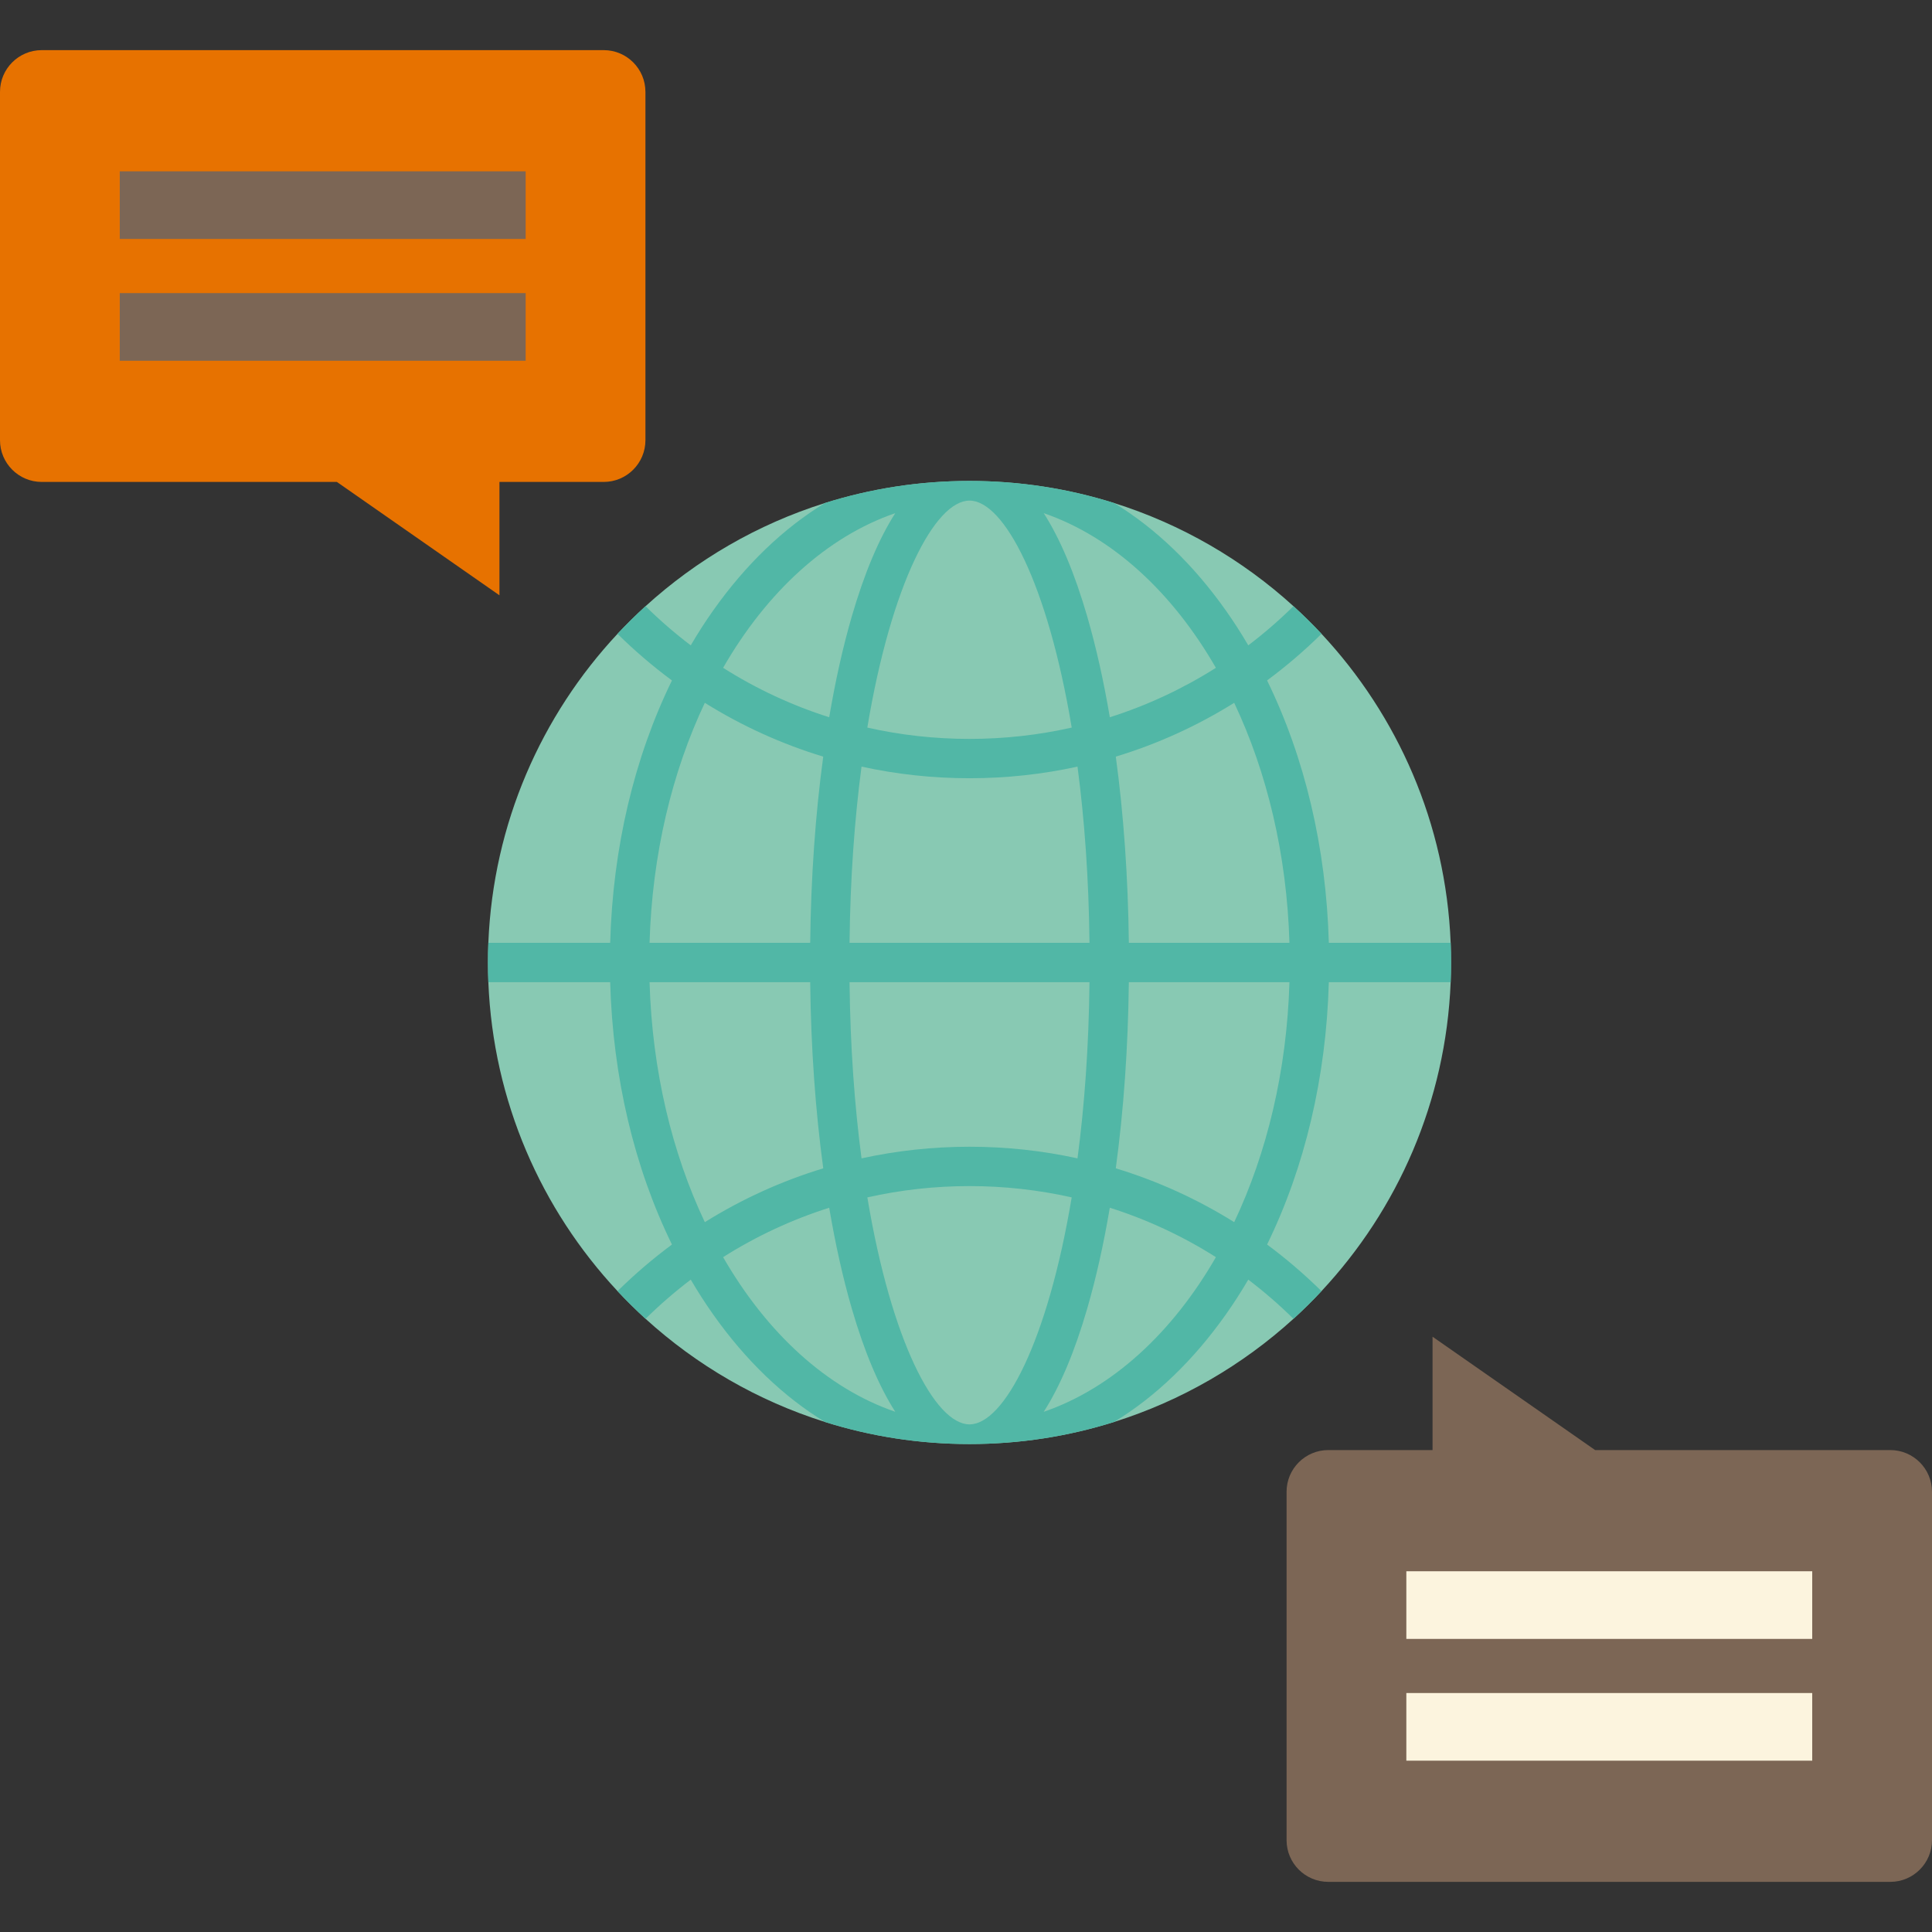 <?xml version="1.0" encoding="iso-8859-1"?>
<!-- Uploaded to: SVG Repo, www.svgrepo.com, Generator: SVG Repo Mixer Tools -->
<!DOCTYPE svg PUBLIC "-//W3C//DTD SVG 1.1//EN" "http://www.w3.org/Graphics/SVG/1.1/DTD/svg11.dtd">
<svg version="1.1" id="Capa_1" xmlns="http://www.w3.org/2000/svg" xmlns:xlink="http://www.w3.org/1999/xlink" 
	 viewBox="0 0 428.393 428.393" xml:space="preserve">
<rect x="0" y="0" width="428.393" height="428.393" fill="#333333" stroke="none"/>
<g>
	<path style="fill:#7C6655;" d="M294.534,417.277h124.603c5.112,0,9.256-4.144,9.256-9.256v-77.234c0-5.112-4.144-9.256-9.256-9.256
		h-65.443l-36.047-25.137v25.137h-23.113c-5.112,0-9.256,4.144-9.256,9.256v77.234C285.278,413.133,289.422,417.277,294.534,417.277
		z"/>
	<path style="fill:#E77200;" d="M133.859,11.116H9.256C4.144,11.116,0,15.26,0,20.372l0,77.234c0,5.112,4.144,9.256,9.256,9.256
		h65.443l36.047,25.137v-25.137h23.113c5.112,0,9.256-4.144,9.256-9.256V20.372C143.114,15.26,138.97,11.116,133.859,11.116z"/>
	<g>
		<rect x="26.557" y="37.989" style="fill:#7C6655;" width="90" height="15"/>
		<rect x="26.557" y="64.989" style="fill:#7C6655;" width="90" height="15"/>
	</g>
	<g>
		<rect x="311.835" y="348.404" style="fill:#FCF4DE;" width="90" height="15"/>
		<rect x="311.835" y="375.404" style="fill:#FCF4DE;" width="90" height="15"/>
	</g>
	<g>
		<path style="fill:#88C9B3;" d="M321.752,213.416c0,1.46-0.029,2.914-0.087,4.362c-1.064,26.446-11.743,50.415-28.645,68.51
			c-1.983,2.129-4.054,4.17-6.212,6.136c-11.307,10.283-24.83,18.176-39.772,22.875c-10.114,3.182-20.886,4.897-32.059,4.897
			s-21.939-1.716-32.059-4.897c-14.942-4.694-28.471-12.592-39.777-22.875c-2.152-1.966-4.223-4.007-6.212-6.136
			c-16.902-18.094-27.581-42.063-28.645-68.51c-0.058-1.448-0.087-2.902-0.087-4.362s0.029-2.914,0.087-4.362
			c1.064-26.446,11.749-50.415,28.639-68.51c1.995-2.123,4.066-4.17,6.218-6.13c11.307-10.283,24.835-18.182,39.777-22.875
			c10.12-3.182,20.886-4.897,32.059-4.897s21.945,1.716,32.059,4.897c14.942,4.699,28.465,12.592,39.772,22.875
			c2.158,1.96,4.228,4.007,6.218,6.13c16.89,18.094,27.575,42.063,28.639,68.51C321.723,210.502,321.752,211.956,321.752,213.416z"
			/>
		<g>
			<path style="fill:#51B7A6;" d="M293.019,286.287c-1.983,2.129-4.054,4.17-6.212,6.136c-3.176-3.129-6.526-6.026-10.021-8.684
				c-2.327-1.768-4.723-3.432-7.177-4.984c-7.363-4.665-15.262-8.341-23.527-10.958c-2.78-0.89-5.595-1.652-8.451-2.292
				c-7.352-1.658-14.942-2.507-22.654-2.507s-15.303,0.849-22.654,2.507c-2.856,0.64-5.677,1.407-8.457,2.292
				c-8.265,2.623-16.163,6.299-23.527,10.958c-2.454,1.553-4.845,3.216-7.171,4.984c-3.501,2.658-6.846,5.555-10.027,8.684
				c-2.152-1.966-4.223-4.007-6.212-6.136c3.81-3.757,7.84-7.206,12.069-10.33c2.373-1.757,4.798-3.414,7.288-4.961
				c8.212-5.124,17.03-9.132,26.26-11.935c0.11-0.035,0.215-0.064,0.326-0.099c0.512-0.151,1.024-0.302,1.535-0.448
				c0.285-0.081,0.576-0.163,0.861-0.238c0.105-0.029,0.204-0.058,0.308-0.087c0.366-0.099,0.739-0.198,1.111-0.297
				c0.186-0.047,0.378-0.099,0.564-0.145c0.029-0.006,0.058-0.017,0.087-0.023c0.064-0.017,0.128-0.029,0.192-0.047
				c0.355-0.093,0.71-0.18,1.064-0.262c0.256-0.064,0.512-0.128,0.768-0.186c0.279-0.07,0.558-0.128,0.838-0.192
				c0.279-0.064,0.553-0.128,0.832-0.186c7.782-1.704,15.797-2.577,23.945-2.577s16.163,0.872,23.945,2.577
				c2.862,0.622,5.694,1.361,8.486,2.21c9.23,2.803,18.048,6.811,26.255,11.935c2.489,1.547,4.921,3.205,7.294,4.961
				C285.179,279.087,289.21,282.536,293.019,286.287z"/>
			<path style="fill:#51B7A6;" d="M293.025,140.544c-3.81,3.757-7.84,7.206-12.069,10.33c-2.373,1.762-4.804,3.42-7.294,4.967
				c-8.207,5.124-17.024,9.131-26.249,11.929v0.006c-0.582,0.175-1.163,0.349-1.751,0.512c-0.285,0.081-0.576,0.163-0.867,0.244
				c-0.529,0.145-1.064,0.291-1.599,0.43c-0.634,0.163-1.262,0.326-1.896,0.477c-0.233,0.058-0.471,0.116-0.71,0.169
				c-0.553,0.134-1.111,0.256-1.669,0.378c-7.782,1.704-15.797,2.577-23.945,2.577s-16.163-0.872-23.945-2.577
				c-2.867-0.622-5.7-1.361-8.492-2.21v-0.006c-9.225-2.798-18.042-6.805-26.255-11.929c-2.489-1.547-4.915-3.205-7.288-4.961
				c-4.228-3.129-8.265-6.578-12.075-10.335c1.995-2.123,4.066-4.17,6.218-6.13c3.181,3.135,6.526,6.032,10.027,8.684
				c2.327,1.768,4.717,3.432,7.171,4.979c7.363,4.665,15.262,8.34,23.527,10.964c2.78,0.884,5.595,1.652,8.451,2.292
				c7.357,1.658,14.942,2.507,22.66,2.507c7.718,0,15.303-0.849,22.66-2.507c2.856-0.64,5.671-1.407,8.451-2.292
				c8.265-2.623,16.158-6.299,23.521-10.958c2.455-1.553,4.851-3.216,7.177-4.984c3.496-2.652,6.846-5.549,10.021-8.684
				C288.965,136.374,291.036,138.421,293.025,140.544z"/>
		</g>
		<path style="fill:#51B7A6;" d="M250.305,209.053c-0.163-14.459-1.152-28.436-2.891-41.278c-0.582,0.175-1.163,0.349-1.751,0.512
			c-0.285,0.081-0.576,0.163-0.867,0.244c-0.529,0.145-1.064,0.291-1.599,0.43c-0.634,0.163-1.262,0.326-1.896,0.477
			c-0.233,0.058-0.471,0.116-0.71,0.169c-0.553,0.134-1.111,0.256-1.669,0.378c1.53,11.574,2.501,24.655,2.658,39.068
			c0.023,1.442,0.029,2.896,0.029,4.362c0,1.466-0.006,2.92-0.029,4.362h8.724c0.023-1.448,0.029-2.902,0.029-4.362
			S250.328,210.502,250.305,209.053z M188.373,217.778h-8.724c0.163,14.465,1.152,28.441,2.896,41.284
			c0.11-0.035,0.215-0.064,0.326-0.099c0.512-0.151,1.024-0.302,1.535-0.448c0.285-0.081,0.576-0.163,0.861-0.238
			c0.105-0.029,0.204-0.058,0.308-0.087c0.366-0.099,0.739-0.198,1.111-0.297c0.186-0.047,0.378-0.099,0.564-0.145
			c0.029-0.006,0.058-0.017,0.087-0.023c0.064-0.017,0.128-0.029,0.192-0.047c0.355-0.087,0.71-0.18,1.064-0.262
			c0.256-0.064,0.512-0.128,0.768-0.186c0.279-0.07,0.558-0.128,0.838-0.192c0.279-0.064,0.553-0.128,0.832-0.186
			C189.502,245.271,188.53,232.19,188.373,217.778z M250.305,209.053c-0.163-14.459-1.152-28.436-2.891-41.278
			c-0.582,0.175-1.163,0.349-1.751,0.512c-0.285,0.081-0.576,0.163-0.867,0.244c-0.529,0.145-1.064,0.291-1.599,0.43
			c-0.634,0.163-1.262,0.326-1.896,0.477c-0.233,0.058-0.471,0.116-0.71,0.169c-0.553,0.134-1.111,0.256-1.669,0.378
			c1.53,11.574,2.501,24.655,2.658,39.068c0.023,1.442,0.029,2.896,0.029,4.362c0,1.466-0.006,2.92-0.029,4.362h8.724
			c0.023-1.448,0.029-2.902,0.029-4.362S250.328,210.502,250.305,209.053z M188.373,217.778h-8.724
			c0.163,14.465,1.152,28.441,2.896,41.284c0.11-0.035,0.215-0.064,0.326-0.099c0.512-0.151,1.024-0.302,1.535-0.448
			c0.285-0.081,0.576-0.163,0.861-0.238c0.105-0.029,0.204-0.058,0.308-0.087c0.366-0.099,0.739-0.198,1.111-0.297
			c0.186-0.047,0.378-0.099,0.564-0.145c0.029-0.006,0.058-0.017,0.087-0.023c0.064-0.017,0.128-0.029,0.192-0.047
			c0.355-0.093,0.71-0.18,1.064-0.262c0.256-0.064,0.512-0.128,0.768-0.186c0.279-0.07,0.558-0.128,0.838-0.192
			c0.279-0.064,0.553-0.128,0.832-0.186C189.502,245.271,188.53,232.19,188.373,217.778z M250.305,209.053
			c-0.163-14.459-1.152-28.436-2.891-41.278c-0.582,0.175-1.163,0.349-1.751,0.512c-0.285,0.081-0.576,0.163-0.867,0.244
			c-0.529,0.145-1.064,0.291-1.599,0.43c-0.634,0.163-1.262,0.326-1.896,0.477c-0.233,0.058-0.471,0.116-0.71,0.169
			c-0.553,0.134-1.111,0.256-1.669,0.378c1.53,11.574,2.501,24.655,2.658,39.068c0.023,1.442,0.029,2.896,0.029,4.362
			c0,1.466-0.006,2.92-0.029,4.362h8.724c0.023-1.448,0.029-2.902,0.029-4.362S250.328,210.502,250.305,209.053z M188.373,217.778
			h-8.724c0.163,14.465,1.152,28.441,2.896,41.284c0.11-0.035,0.215-0.064,0.326-0.099c0.512-0.151,1.024-0.302,1.535-0.448
			c0.285-0.081,0.576-0.163,0.861-0.238c0.105-0.029,0.204-0.058,0.308-0.087c0.366-0.099,0.739-0.198,1.111-0.297
			c0.186-0.047,0.378-0.099,0.564-0.145c0.029-0.006,0.058-0.017,0.087-0.023c0.064-0.017,0.128-0.029,0.192-0.047
			c0.355-0.087,0.71-0.18,1.064-0.262c0.256-0.064,0.512-0.128,0.768-0.186c0.279-0.07,0.558-0.128,0.838-0.192
			c0.279-0.064,0.553-0.128,0.832-0.186C189.502,245.271,188.53,232.19,188.373,217.778z M250.305,209.053
			c-0.163-14.459-1.152-28.436-2.891-41.278c-0.582,0.175-1.163,0.349-1.751,0.512c-0.285,0.081-0.576,0.163-0.867,0.244
			c-0.529,0.145-1.064,0.291-1.599,0.43c-0.634,0.163-1.262,0.326-1.896,0.477c-0.233,0.058-0.471,0.116-0.71,0.169
			c-0.553,0.134-1.111,0.256-1.669,0.378c1.53,11.574,2.501,24.655,2.658,39.068c0.023,1.442,0.029,2.896,0.029,4.362
			c0,1.466-0.006,2.92-0.029,4.362h8.724c0.023-1.448,0.029-2.902,0.029-4.362S250.328,210.502,250.305,209.053z M188.373,217.778
			h-8.724c0.163,14.465,1.152,28.441,2.896,41.284c0.11-0.035,0.215-0.064,0.326-0.099c0.512-0.151,1.024-0.302,1.535-0.448
			c0.285-0.081,0.576-0.163,0.861-0.238c0.105-0.029,0.204-0.058,0.308-0.087c0.366-0.099,0.739-0.198,1.111-0.297
			c0.186-0.047,0.378-0.099,0.564-0.145c0.029-0.006,0.058-0.017,0.087-0.023c0.064-0.017,0.128-0.029,0.192-0.047
			c0.355-0.087,0.71-0.18,1.064-0.262c0.256-0.064,0.512-0.128,0.768-0.186c0.279-0.07,0.558-0.128,0.838-0.192
			c0.279-0.064,0.553-0.128,0.832-0.186C189.502,245.271,188.53,232.19,188.373,217.778z M294.648,209.053
			c-0.576-21.043-5.328-41.074-13.691-58.18c-1.297-2.664-2.687-5.258-4.17-7.776c-1.553-2.658-3.205-5.229-4.95-7.701
			c-7.23-10.237-15.628-18.269-24.801-23.858c-10.114-3.182-20.886-4.897-32.059-4.897s-21.939,1.716-32.059,4.897
			c-9.172,5.589-17.571,13.622-24.801,23.858c-1.745,2.472-3.397,5.043-4.95,7.701c-1.483,2.518-2.873,5.113-4.17,7.782
			c-8.37,17.106-13.116,37.131-13.697,58.174c-0.041,1.448-0.058,2.902-0.058,4.362s0.017,2.914,0.058,4.362
			c0.582,21.043,5.328,41.074,13.697,58.18c1.297,2.67,2.687,5.264,4.17,7.782c1.553,2.652,3.205,5.223,4.95,7.695
			c7.23,10.237,15.628,18.275,24.801,23.864c10.12,3.182,20.886,4.897,32.059,4.897s21.945-1.716,32.059-4.897
			c9.172-5.589,17.571-13.627,24.801-23.864c1.745-2.472,3.397-5.043,4.95-7.695c1.483-2.518,2.873-5.112,4.17-7.782
			c8.364-17.106,13.116-37.137,13.691-58.18c0.041-1.448,0.058-2.902,0.058-4.362S294.689,210.502,294.648,209.053z
			 M160.339,278.755c-1.437-2.484-2.792-5.072-4.054-7.759c-7.241-15.291-11.679-33.542-12.255-53.219
			c-0.041-1.448-0.064-2.902-0.064-4.362s0.023-2.914,0.064-4.362c0.576-19.671,5.014-37.922,12.255-53.213
			c1.262-2.687,2.617-5.275,4.054-7.765c9.672-16.797,22.986-29.07,38.178-34.293c-3.618,5.642-6.857,13.308-9.649,22.916
			c-1.966,6.782-3.641,14.285-5.002,22.34c-0.483,2.844-0.925,5.752-1.326,8.73v0.006c-1.739,12.842-2.728,26.819-2.891,41.278
			c-0.023,1.448-0.029,2.902-0.029,4.362s0.006,2.914,0.029,4.362c0.163,14.465,1.152,28.441,2.896,41.284
			c0.395,2.978,0.838,5.892,1.32,8.736c1.361,8.055,3.036,15.564,5.002,22.34c2.792,9.603,6.031,17.268,9.649,22.91
			C183.325,307.825,170.011,295.553,160.339,278.755z M214.977,315.834c-7.631,0-17.321-18.333-22.654-50.328
			c-0.465-2.78-0.902-5.671-1.291-8.655c-1.53-11.58-2.501-24.661-2.658-39.074c-0.023-1.442-0.029-2.896-0.029-4.362
			c0-1.466,0.006-2.92,0.029-4.362c0.157-14.413,1.128-27.493,2.658-39.068c0.39-2.984,0.82-5.874,1.285-8.655
			c5.339-31.995,15.029-50.328,22.66-50.328s17.321,18.333,22.66,50.328c0.465,2.78,0.896,5.671,1.285,8.655
			c1.53,11.574,2.501,24.655,2.658,39.068c0.023,1.442,0.029,2.896,0.029,4.362c0,1.466-0.006,2.92-0.029,4.362
			c-0.157,14.413-1.128,27.493-2.658,39.074c-0.39,2.984-0.826,5.874-1.291,8.655C232.298,297.501,222.608,315.834,214.977,315.834z
			 M273.663,270.997c-1.262,2.687-2.617,5.275-4.054,7.759c-9.672,16.797-22.986,29.07-38.178,34.293
			c3.618-5.642,6.863-13.308,9.649-22.91c1.966-6.776,3.647-14.285,5.002-22.34c0.489-2.844,0.931-5.758,1.326-8.736
			c1.745-12.842,2.734-26.819,2.896-41.284c0.023-1.448,0.029-2.902,0.029-4.362s-0.006-2.914-0.029-4.362
			c-0.163-14.459-1.152-28.436-2.891-41.278v-0.006c-0.401-2.978-0.843-5.886-1.326-8.73c-1.361-8.055-3.042-15.558-5.008-22.34
			c-2.786-9.608-6.031-17.274-9.649-22.916c15.192,5.223,28.511,17.501,38.178,34.298c1.437,2.489,2.792,5.078,4.054,7.759
			c7.241,15.291,11.679,33.542,12.255,53.213c0.041,1.448,0.064,2.902,0.064,4.362s-0.023,2.914-0.064,4.362
			C285.342,237.454,280.904,255.706,273.663,270.997z M188.373,217.778h-8.724c0.163,14.465,1.152,28.441,2.896,41.284
			c0.11-0.035,0.215-0.064,0.326-0.099c0.512-0.151,1.024-0.302,1.535-0.448c0.285-0.081,0.576-0.163,0.861-0.238
			c0.105-0.029,0.204-0.058,0.308-0.087c0.366-0.099,0.739-0.198,1.111-0.297c0.186-0.047,0.378-0.099,0.564-0.145
			c0.029-0.006,0.058-0.017,0.087-0.023c0.064-0.017,0.128-0.029,0.192-0.047c0.355-0.087,0.71-0.18,1.064-0.262
			c0.256-0.064,0.512-0.128,0.768-0.186c0.279-0.07,0.558-0.128,0.838-0.192c0.279-0.064,0.553-0.128,0.832-0.186
			C189.502,245.271,188.53,232.19,188.373,217.778z M250.305,209.053c-0.163-14.459-1.152-28.436-2.891-41.278
			c-0.582,0.175-1.163,0.349-1.751,0.512c-0.285,0.081-0.576,0.163-0.867,0.244c-0.529,0.145-1.064,0.291-1.599,0.43
			c-0.634,0.163-1.262,0.326-1.896,0.477c-0.233,0.058-0.471,0.116-0.71,0.169c-0.553,0.134-1.111,0.256-1.669,0.378
			c1.53,11.574,2.501,24.655,2.658,39.068c0.023,1.442,0.029,2.896,0.029,4.362c0,1.466-0.006,2.92-0.029,4.362h8.724
			c0.023-1.448,0.029-2.902,0.029-4.362S250.328,210.502,250.305,209.053z M188.373,217.778h-8.724
			c0.163,14.465,1.152,28.441,2.896,41.284c0.11-0.035,0.215-0.064,0.326-0.099c0.512-0.151,1.024-0.302,1.535-0.448
			c0.285-0.081,0.576-0.163,0.861-0.238c0.105-0.029,0.204-0.058,0.308-0.087c0.366-0.099,0.739-0.198,1.111-0.297
			c0.186-0.047,0.378-0.099,0.564-0.145c0.029-0.006,0.058-0.017,0.087-0.023c0.064-0.017,0.128-0.029,0.192-0.047
			c0.355-0.087,0.71-0.18,1.064-0.262c0.256-0.064,0.512-0.128,0.768-0.186c0.279-0.07,0.558-0.128,0.838-0.192
			c0.279-0.064,0.553-0.128,0.832-0.186C189.502,245.271,188.53,232.19,188.373,217.778z M250.305,209.053
			c-0.163-14.459-1.152-28.436-2.891-41.278c-0.582,0.175-1.163,0.349-1.751,0.512c-0.285,0.081-0.576,0.163-0.867,0.244
			c-0.529,0.145-1.064,0.291-1.599,0.43c-0.634,0.163-1.262,0.326-1.896,0.477c-0.233,0.058-0.471,0.116-0.71,0.169
			c-0.553,0.134-1.111,0.256-1.669,0.378c1.53,11.574,2.501,24.655,2.658,39.068c0.023,1.442,0.029,2.896,0.029,4.362
			c0,1.466-0.006,2.92-0.029,4.362h8.724c0.023-1.448,0.029-2.902,0.029-4.362S250.328,210.502,250.305,209.053z M188.373,217.778
			h-8.724c0.163,14.465,1.152,28.441,2.896,41.284c0.11-0.035,0.215-0.064,0.326-0.099c0.512-0.151,1.024-0.302,1.535-0.448
			c0.285-0.081,0.576-0.163,0.861-0.238c0.105-0.029,0.204-0.058,0.308-0.087c0.366-0.099,0.739-0.198,1.111-0.297
			c0.186-0.047,0.378-0.099,0.564-0.145c0.029-0.006,0.058-0.017,0.087-0.023c0.064-0.017,0.128-0.029,0.192-0.047
			c0.355-0.087,0.71-0.18,1.064-0.262c0.256-0.064,0.512-0.128,0.768-0.186c0.279-0.07,0.558-0.128,0.838-0.192
			c0.279-0.064,0.553-0.128,0.832-0.186C189.502,245.271,188.53,232.19,188.373,217.778z M250.305,209.053
			c-0.163-14.459-1.152-28.436-2.891-41.278c-0.582,0.175-1.163,0.349-1.751,0.512c-0.285,0.081-0.576,0.163-0.867,0.244
			c-0.529,0.145-1.064,0.291-1.599,0.43c-0.634,0.163-1.262,0.326-1.896,0.477c-0.233,0.058-0.471,0.116-0.71,0.169
			c-0.553,0.134-1.111,0.256-1.669,0.378c1.53,11.574,2.501,24.655,2.658,39.068c0.023,1.442,0.029,2.896,0.029,4.362
			c0,1.466-0.006,2.92-0.029,4.362h8.724c0.023-1.448,0.029-2.902,0.029-4.362S250.328,210.502,250.305,209.053z M188.373,217.778
			h-8.724c0.163,14.465,1.152,28.441,2.896,41.284c0.11-0.035,0.215-0.064,0.326-0.099c0.512-0.151,1.024-0.302,1.535-0.448
			c0.285-0.081,0.576-0.163,0.861-0.238c0.105-0.029,0.204-0.058,0.308-0.087c0.366-0.099,0.739-0.198,1.111-0.297
			c0.186-0.047,0.378-0.099,0.564-0.145c0.029-0.006,0.058-0.017,0.087-0.023c0.064-0.017,0.128-0.029,0.192-0.047
			c0.355-0.087,0.71-0.18,1.064-0.262c0.256-0.064,0.512-0.128,0.768-0.186c0.279-0.07,0.558-0.128,0.838-0.192
			c0.279-0.064,0.553-0.128,0.832-0.186C189.502,245.271,188.53,232.19,188.373,217.778z M250.305,209.053
			c-0.163-14.459-1.152-28.436-2.891-41.278c-0.582,0.175-1.163,0.349-1.751,0.512c-0.285,0.081-0.576,0.163-0.867,0.244
			c-0.529,0.145-1.064,0.291-1.599,0.43c-0.634,0.163-1.262,0.326-1.896,0.477c-0.233,0.058-0.471,0.116-0.71,0.169
			c-0.553,0.134-1.111,0.256-1.669,0.378c1.53,11.574,2.501,24.655,2.658,39.068c0.023,1.442,0.029,2.896,0.029,4.362
			c0,1.466-0.006,2.92-0.029,4.362h8.724c0.023-1.448,0.029-2.902,0.029-4.362S250.328,210.502,250.305,209.053z"/>
		<path style="fill:#51B7A6;" d="M321.752,213.416c0,1.46-0.029,2.914-0.087,4.362H108.284c-0.058-1.448-0.087-2.902-0.087-4.362
			s0.029-2.914,0.087-4.362h213.381C321.723,210.502,321.752,211.956,321.752,213.416z"/>
	</g>
</g>
</svg>